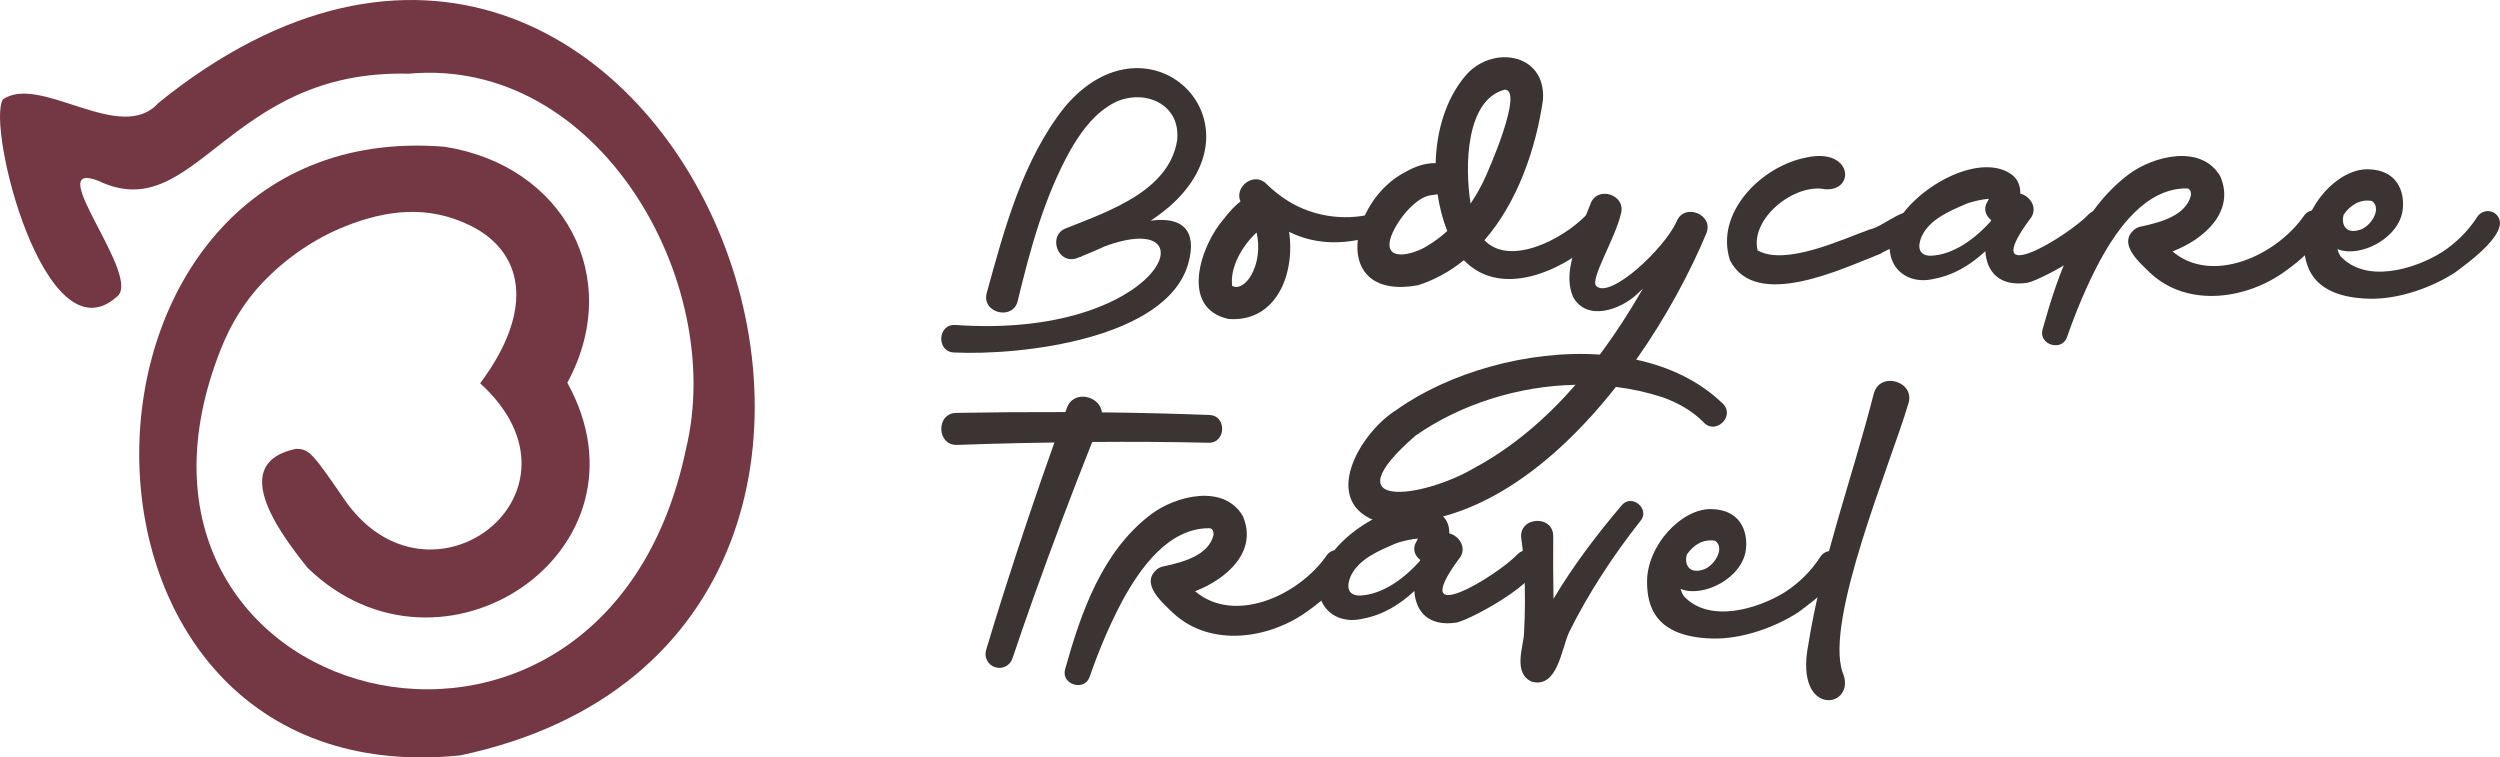 <svg viewBox="0 0 555.23 168.22" xmlns="http://www.w3.org/2000/svg"><path d="m.63 22.09c8.27-5.78 26.21 10.19 34.56.76 112.78-91.04 196.22 117.56 67.01 144.92-95.77 9.71-93.16-142.45-3.46-135.18 26.5 4.16 39.93 29.06 27.26 52.41 20.63 37.36-27.98 69.93-57.7 41.1-6.9-8.59-17.36-23.29-2.62-26.41 2.92 0 3.58.68 10.8 11.24 18.92 27.4 56.8-1.56 30.16-25.8 12.62-16.96 9.19-29.44-2.18-35.03-9.53-4.69-18.81-3.39-27.67.11-6.93 2.74-13.27 7.11-18.43 12.51-4.03 4.22-7.1 9.26-9.26 14.68-31.76 79.63 84.82 110.64 103.26 22.28 8.99-37.1-19.39-87.22-61.65-83.31-40.3-1.02-47.25 34.21-68.9 23.77-12.95-4.97 10.36 21.73 3.99 25.89-15.86 13.79-28.84-37.78-25.17-43.94z" fill="#743844"/><g fill="#3c3432"><path d="m259.51 46.06c-1.26 1.05-2.57 2.03-3.93 2.95 6.97-.95 10.39 2.11 8.34 9.46-4.67 16.77-36.94 20.53-52.04 19.82-3.96-.15-3.69-6.37.3-6.12 45.83 3.25 57.53-26.38 33.26-17.49-1.64.76-3.31 1.47-4.96 2.13-.22.11-.43.2-.65.32l-.02-.05c-.26.1-.53.21-.79.31-4.29 1.32-6.38-5.37-2.12-6.74 9.38-3.77 22.71-8.22 24.53-19.45.97-8.94-8.93-12.11-15.46-7.49-3.53 2.28-6.19 6.05-8.32 9.77-5.71 10.29-8.84 21.83-11.6 33.27-.99 4.55-8.15 2.8-6.9-1.71 3.92-14.15 7.9-29.37 17.28-41.23 18.67-22.29 45.17 3.19 23.09 22.25z"/><path d="m306.51 51.88c-6.91 2.58-14.08 2.7-20.21-.4 1.38 9.44-2.9 20.16-13.46 19.36-10.95-2.4-6.17-16.43-.98-22.29 1.26-1.67 2.49-2.92 3.64-3.82-1.45-3.21 3.04-6.71 5.77-3.88 1.53 1.5 3.21 2.83 5.02 3.93 5.38 3.26 12.12 4.28 18.25 2.78 2.94-1.3 4.96 3.05 1.97 4.32zm-27.43-.25c-3.26 3.02-5.97 7.82-5.42 11.88 1.59.77 3.17-.68 4.05-2.11 1.73-2.85 2.12-6.44 1.37-9.76z"/><path d="m356.06 51.67c-7.41 7.81-22.22 15.19-30.95 6.12-2.98 2.42-6.38 4.34-10.21 5.57-19.51 3.48-15.43-18.81-2.63-25.24 1.93-1.1 4.25-1.96 6.58-1.88.17-7.14 2.24-14.16 6.49-19.27 5.8-7.08 18.07-5.32 17.34 5.2-1.55 10.79-5.61 22.69-13 31.18 5.47 5.78 17.03.11 22.59-5.56 2.46-2.43 6.27 1.46 3.79 3.87zm-34.65-.37c-1-2.57-1.71-5.33-2.13-8.16-.47.09-.98.17-1.53.23-3.04.32-7.16 5-8.72 8.92-2.25 6.2 4.91 4.29 7.99 2.29 1.57-.92 3.04-2.03 4.4-3.27zm7.94-10.82c1.25-2.5 9.12-20.57 4.84-20.57-8.58 2.25-8.93 16.79-7.59 25.3 1.03-1.52 1.95-3.11 2.75-4.73z"/><path d="m378.42 93.85c-2.39-2.46-5.63-4.37-9.2-5.63-3.34-1.09-6.81-1.85-10.34-2.29-13.78 17.49-32.11 31.7-52.32 30.12-13.8-4.17-4.62-19.94 3.58-25.01 11.48-8.2 29.09-13.37 45.17-12.29 3.5-4.69 6.67-9.63 9.57-14.65-.62.61-1.11 1.07-1.38 1.3-3.61 3.35-11.02 6.07-14.12.58-2.15-4.94.42-10.43 1.78-15.13.67-1.98 1.37-3.88 2.1-5.65 1.55-4.04 7.91-1.92 6.75 2.22-1.27 5.57-6.96 14.66-5.49 16.1 3.04 2.98 15.06-8.19 17.84-14.31 1.65-4.26 8.38-1.59 6.59 2.66-3.61 8.65-8.92 18.58-15.56 28.01 7.39 1.6 14.13 4.77 19.35 9.88 2.57 2.76-1.7 6.83-4.32 4.1zm-28.5-8.39c-12.62.25-25.36 4.22-35.51 11.26-19.27 16.71 1.42 14.06 13.08 7.18 8.6-4.65 16-11.07 22.42-18.44z"/><path d="m417.62 56.36c-8.5 3.3-27.67 12.63-33.4 1.46-3.45-10.63 7.1-21.01 17.01-22.85 10.25-2.21 10.89 7.58 4.08 7.06-6.7-1.39-16.67 6.45-14.96 13.59 6.21 3.46 18.45-2.34 24.9-4.66 3.5-.7 8.88-6.59 11.56-2.62 2.03 4.64-6.41 6.12-9.18 8.02z"/><path d="m450.3 62.8c-6.35.96-9.1-2.56-9.37-7.01-3.22 2.98-6.91 5.3-11.5 6.16-6.96 1.62-12.04-4.15-8.65-11.5 3.89-8.44 18.58-16.85 25.88-11.77 1.51 1.05 2.07 2.64 2.03 4.31 2.32.58 4.15 3.48 2.02 5.83-11.64 15.92 8.73 3.54 13.2-1.26 1.12-1.11 2.92-1.11 4.04 0 4.83 4.19-14.04 14.43-17.63 15.24zm-8.21-13.61c.04-.11.09-.21.14-.32-1.19-.88-1.84-2.48-.85-4.05.11-.22.23-.45.34-.67-1.34.08-3.75.59-5.1 1.15-3.8 1.63-8.08 3.44-9.86 7.25-.93 2.25-.67 4.2 2 4.25 5.05-.18 9.85-3.75 13.33-7.61zm-.06-5.97s0-.09 0-.13z"/><path d="m516.53 51.29c-2.38 3.52-5.38 6.38-8.74 8.75-8.52 6.38-21.79 8.45-30.19.62-2.49-2.4-7.42-6.6-3.47-9.77.45-.32.95-.51 1.47-.6 4.35-.93 9.91-2.44 11-6.95.03-.77-.18-1.5-1-1.5-9.03 0-15.29 8.86-19.24 16.1-2.86 5.36-5.26 11.11-7.26 16.85-1.06 3.38-6.38 1.84-5.48-1.58 3.54-12.67 8.24-26.31 19.21-34.54 5.36-3.98 16.01-6.79 20.27.47 3.38 7.83-3.51 13.96-10.6 16.7 8.69 7.39 22.91 1.06 29.19-7.91 2.13-3.1 7.01.28 4.83 3.36z"/><path d="m545.24 60.52c-5.01 3.26-12.46 6.02-19.16 5.82-12.86-.38-14.41-7.44-14.41-12.65 0-8.07 7.67-16.22 14.24-16.1 6.52.12 8.17 4.97 7.72 8.92-.73 6.45-9.55 10.86-14.53 8.81.17.56.4 1.1.72 1.59 5.58 6.05 16.25 2.99 22.48-.88 3.14-2.04 5.86-4.72 7.87-7.86.83-1.3 2.56-1.68 3.86-.85 4.73 3.55-6.03 11.12-8.8 13.21zm-24.72-12.85c-.64 2.09.43 4.3 3.34 3.44 2.43-.47 5.34-4.71 2.95-6.47-2.61-.49-4.85.91-6.3 3.03z"/><path d="m242.57 98.17c-4.58 11.5-8.96 23.13-13.12 34.79-1.58 4.41-3.09 8.83-4.59 13.27-.53 1.62-2.29 2.49-3.9 1.94-1.57-.53-2.43-2.22-1.96-3.79 1.36-4.52 2.74-9.03 4.18-13.53 3.49-10.93 7.15-21.78 11-32.58-2.54.04-5.08.08-7.61.14-4.65.1-9.31.23-13.93.4-4.63.23-4.86-7.08-.2-7.11 8.06-.14 16.12-.2 24.17-.18.1-.29.21-.57.31-.86 1.51-4.27 7.42-2.69 7.81.92 7.94.09 15.88.28 23.82.58 3.97.09 3.79 6.34-.2 6.17-8.59-.2-17.19-.24-25.79-.17z"/><path d="m299.45 126.76c-2.38 3.52-5.38 6.38-8.74 8.75-8.52 6.38-21.79 8.45-30.19.62-2.49-2.4-7.42-6.6-3.47-9.77.45-.32.95-.51 1.47-.6 4.35-.93 9.91-2.44 11-6.95.03-.77-.18-1.5-1-1.5-9.03 0-15.29 8.86-19.24 16.1-2.86 5.36-5.26 11.11-7.26 16.85-1.06 3.38-6.38 1.84-5.48-1.58 3.54-12.67 8.24-26.31 19.21-34.54 5.36-3.98 16.01-6.79 20.27.47 3.38 7.83-3.51 13.96-10.6 16.7 8.69 7.39 22.91 1.06 29.19-7.91 2.13-3.1 7.01.28 4.83 3.36z"/><path d="m323.49 138.27c-6.35.96-9.1-2.56-9.37-7.01-3.22 2.98-6.91 5.3-11.5 6.16-6.96 1.62-12.04-4.15-8.65-11.5 3.89-8.44 18.58-16.85 25.88-11.77 1.51 1.05 2.07 2.64 2.03 4.31 2.32.58 4.15 3.48 2.02 5.83-11.64 15.92 8.73 3.54 13.2-1.26 1.12-1.11 2.92-1.11 4.04 0 4.83 4.19-14.04 14.43-17.63 15.24zm-8.21-13.61c.04-.11.09-.21.14-.32-1.19-.88-1.84-2.48-.85-4.05.11-.22.23-.45.34-.67-1.34.08-3.75.59-5.1 1.15-3.8 1.63-8.08 3.44-9.86 7.25-.93 2.25-.67 4.2 2 4.25 5.05-.18 9.85-3.75 13.33-7.61zm-.07-5.98s0-.09 0-.13z"/><path d="m364.32 115.71c-6.05 7.66-11.5 15.96-15.84 24.7-1.71 3.73-2.56 12.47-8.25 11-4.25-1.82-1.93-7.75-1.76-10.62.25-4.69.28-9.41.06-14.11-.12-2.35-.32-4.74-.66-7.02-.75-4.95 7.2-5.48 7.09-.46-.05 4.55 0 9.17.06 13.79 4.4-7.37 9.61-14.25 15.17-20.79 2.24-2.65 6.4.89 4.12 3.52z"/><path d="m399.37 135.99c-5.01 3.26-12.46 6.02-19.16 5.82-12.86-.38-14.41-7.44-14.41-12.65 0-8.07 7.67-16.22 14.24-16.1 6.52.12 8.17 4.97 7.72 8.92-.73 6.45-9.55 10.86-14.53 8.81.17.56.4 1.1.72 1.59 5.58 6.05 16.25 2.99 22.48-.88 3.14-2.04 5.86-4.72 7.87-7.86.83-1.3 2.56-1.68 3.86-.85 4.73 3.55-6.03 11.12-8.8 13.21zm-24.72-12.85c-.64 2.09.43 4.3 3.34 3.44 2.43-.47 5.34-4.71 2.95-6.47-2.61-.49-4.85.91-6.3 3.03z"/><path d="m409.21 149.29c3.47 7.99-10.81 10.47-7.61-6.05 3.03-19.08 9.79-37.12 14.53-55.74 1.3-5.22 9.49-2.78 7.65 2.32-3.93 13.23-18.52 47.81-14.57 59.47z"/></g></svg>
